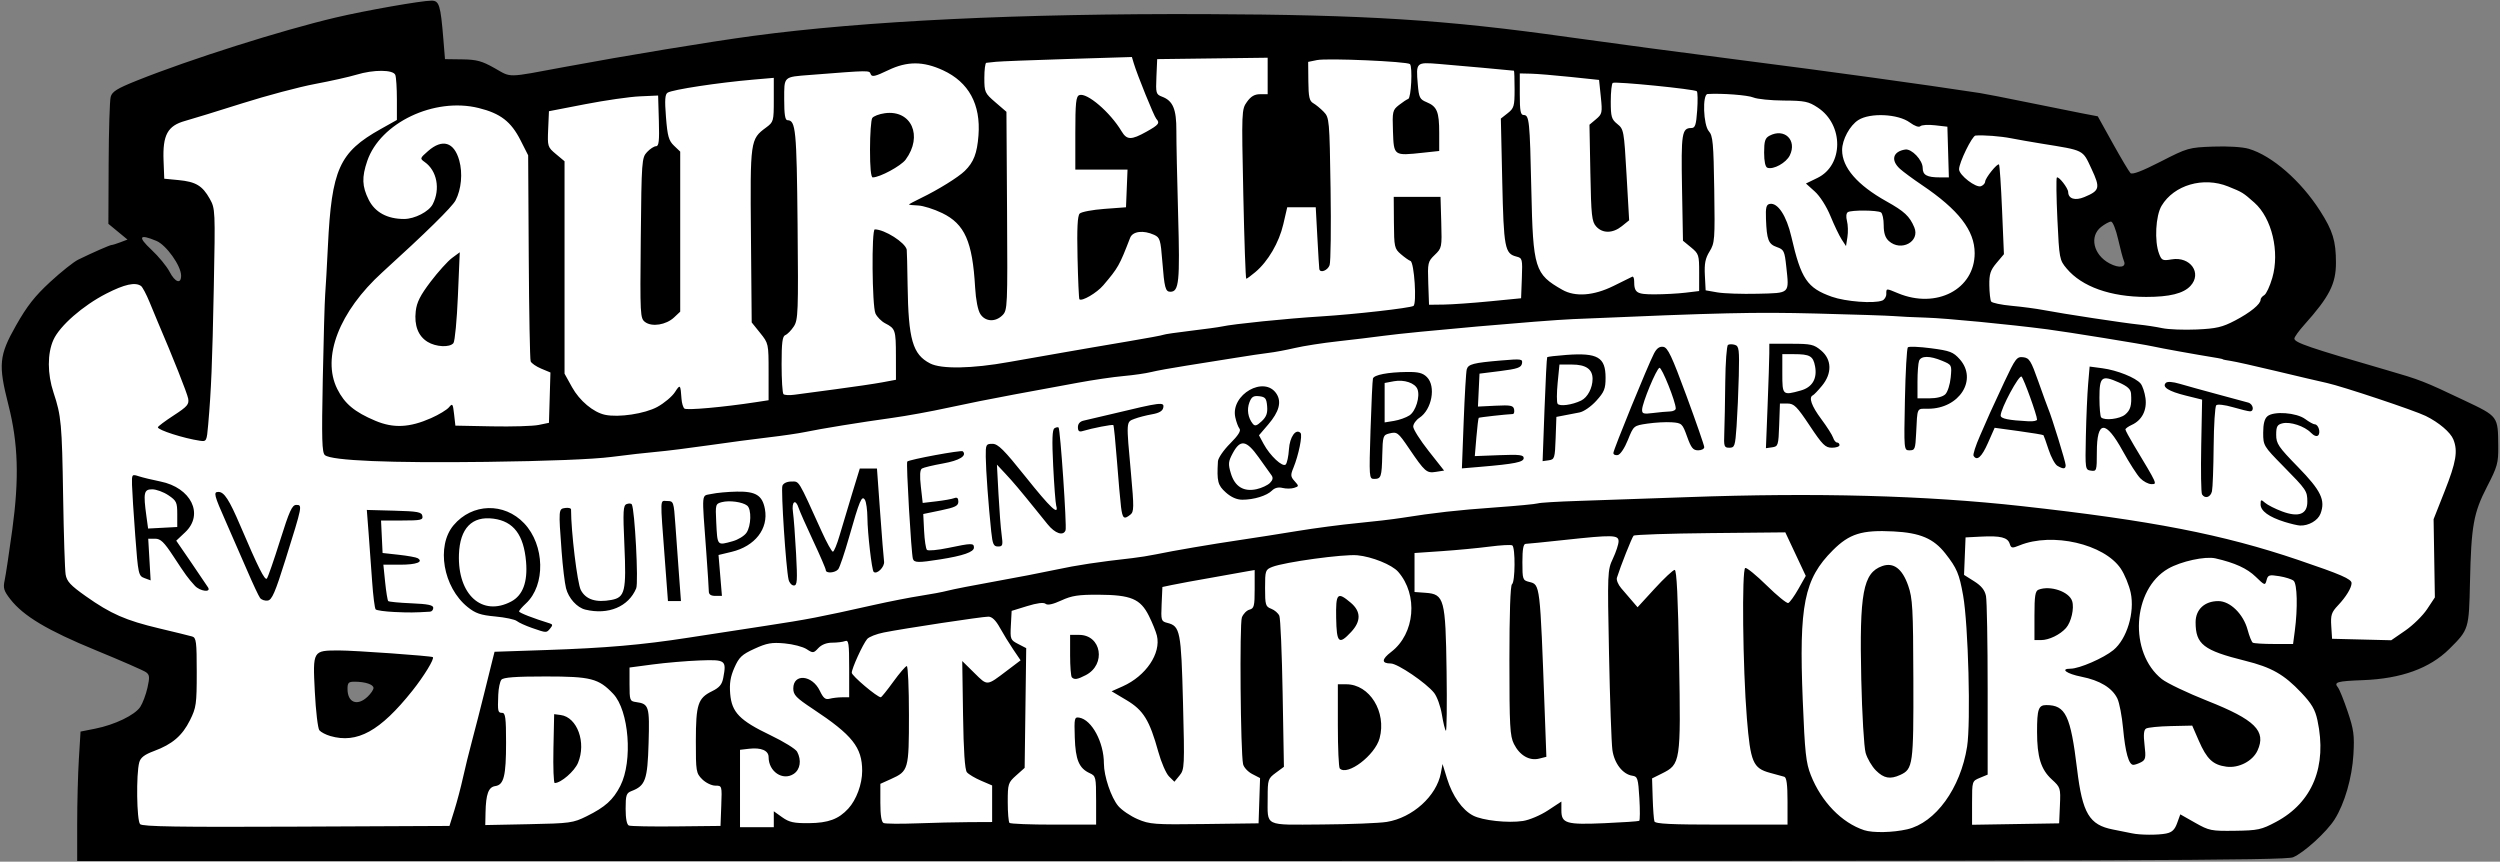 <?xml version="1.0" encoding="UTF-8" standalone="no"?>
<!-- Created with Inkscape (http://www.inkscape.org/) -->

<svg
   xmlns:dc="http://purl.org/dc/elements/1.1/"
   xmlns:cc="http://creativecommons.org/ns#"
   xmlns:rdf="http://www.w3.org/1999/02/22-rdf-syntax-ns#"
   xmlns:svg="http://www.w3.org/2000/svg"
   xmlns="http://www.w3.org/2000/svg"
   xmlns:sodipodi="http://sodipodi.sourceforge.net/DTD/sodipodi-0.dtd"
   xmlns:inkscape="http://www.inkscape.org/namespaces/inkscape"
   id="svg4262"
   version="1.1"
   inkscape:version="0.91 r13725"
   width="961.8"
   height="331.5"
   viewBox="0 0 961.8 331.5"
   sodipodi:docname="laurelhurstdistributors-logo.svg">
  <rect x="0" y="0" width="961.8" height="331.5" fill="#808080" stroke="none"/>
  <defs
     id="defs4266" />
  <sodipodi:namedview
     pagecolor="#ffffff"
     bordercolor="#666666"
     borderopacity="1"
     objecttolerance="10"
     gridtolerance="10"
     guidetolerance="10"
     inkscape:pageopacity="0"
     inkscape:pageshadow="2"
     inkscape:window-width="1920"
     inkscape:window-height="1016"
     id="namedview4264"
     showgrid="false"
     inkscape:zoom="1.4254523"
     inkscape:cx="480.89999"
     inkscape:cy="165.75"
     inkscape:window-x="0"
     inkscape:window-y="27"
     inkscape:window-maximized="1"
     inkscape:current-layer="svg4262" />
  <g
     id="g4149"
     transform="translate(0.294,0)">
    <path
       id="path4143"
       d="m 156.441,11.602 -99.617,31.568 -3.508,28.764 23.852,16.836 -1.402,25.957 -4.209,11.926 -19.643,-26.658 -14.732,5.613 -25.256,24.553 c 0,0 1.404,21.046 1.404,25.957 0,4.911 2.104,70.855 2.104,70.855 l 49.809,25.254 -3.508,28.062 -21.045,14.73 -6.314,28.764 692.412,0.701 147.322,-0.701 23.852,-22.449 1.402,-23.15 -14.029,-18.941 4.209,-8.418 28.061,2.807 23.852,-14.732 1.404,-33.674 10.521,-27.359 -2.104,-14.031 -13.33,-8.418 -45.6,-14.732 -21.045,-9.822 10.523,-19.643 3.508,-23.852 -22.449,-22.449 -22.449,-1.402 -19.643,16.135 4.209,11.926 0,15.434 -7.717,0 -16.137,-7.717 -1.402,-10.523 9.822,-10.523 4.209,-11.926 L 804.656,53.693 792.73,48.082 729.594,38.26 649.619,26.334 568.24,16.512 448.98,15.109 360.588,16.512 239.924,32.648 198.533,37.559 164.158,28.438 156.441,11.602 Z m -8.418,244.834 5.611,3.508 -13.328,16.135 -10.523,-1.402 -0.701,-15.434 18.941,-2.807 z"
       style="fill:#ffffff;fill-rule:evenodd;stroke:#000000;stroke-width:1px;stroke-linecap:butt;stroke-linejoin:miter;stroke-opacity:1"
       inkscape:connector-curvature="0" />
    <path
       inkscape:connector-curvature="0"
       id="path4274"
       d="m 29.4,316.906 c 0,-7.889 0.291,-19.094 0.646,-24.899 l 0.646,-10.554 5.604,-1.112 c 7.562,-1.5 15.319,-5.243 17.377,-8.385 0.93,-1.419 2.173,-4.733 2.763,-7.366 0.912,-4.071 0.832,-4.963 -0.539,-5.965 -0.886,-0.648 -9.573,-4.447 -19.304,-8.443 C 17.969,242.535 8.711,237.007 3.671,230.522 1.168,227.302 0.85,226.237 1.498,223.25 c 0.417,-1.925 1.74,-10.7 2.938,-19.5 2.687,-19.729 2.267,-33.203 -1.495,-47.977 -3.952,-15.517 -3.617,-18.994 2.937,-30.57 4.218,-7.45 7.234,-11.295 13.116,-16.718 4.201,-3.874 9.048,-7.734 10.772,-8.577 C 35.338,97.182 42.015,94.25 42.651,94.25 c 0.341,0 1.853,-0.469 3.361,-1.042 l 2.742,-1.042 -3.676,-3.03 -3.676,-3.03 0.1,-23.177 C 41.554,50.18 41.911,38.625 42.293,37.25 c 0.563,-2.03 2.47,-3.211 10.15,-6.284 C 72.843,22.802 107.954,11.671 128.838,6.746 140.287,4.046 161.838,0.25 165.716,0.25 c 2.971,0 3.493,1.7 4.561,14.832 l 0.623,7.668 6.636,0.09 c 5.571,0.076 7.577,0.622 12.5,3.406 6.548,3.702 4.192,3.744 26.864,-0.481 23.228,-4.329 56.135,-9.752 72.5,-11.948 43.14,-5.789 102.573,-8.652 174,-8.382 61.763,0.234 92.445,2.173 139.5,8.818 15.4,2.175 45.775,6.222 67.5,8.994 32.2,4.109 69.253,9.219 91,12.55 1.925,0.295 10.25,1.922 18.5,3.615 8.25,1.693 17.668,3.587 20.929,4.209 l 5.929,1.13 5.782,10.411 c 3.18,5.726 6.239,10.868 6.797,11.426 0.687,0.687 4.442,-0.74 11.61,-4.411 10.336,-5.294 10.829,-5.435 20.209,-5.779 5.631,-0.207 11.298,0.143 13.679,0.845 8.953,2.638 20.032,12.281 27.462,23.901 4.896,7.657 6.09,11.555 6.097,19.906 0.007,8.156 -2.52,13.108 -12.209,23.928 -2.082,2.325 -3.786,4.697 -3.786,5.271 0,1.555 5.776,3.529 35.5,12.131 12.936,3.744 14.353,4.297 29.774,11.623 13.265,6.301 13.046,6.007 13.159,17.747 0.061,6.368 -0.326,7.762 -4.285,15.435 -5.239,10.154 -6.113,15.037 -6.591,36.838 -0.396,18.044 -0.439,18.183 -7.924,25.62 -7.535,7.487 -18.541,11.472 -33.215,12.024 -10.056,0.379 -11.343,0.753 -9.66,2.808 0.574,0.701 2.259,4.874 3.744,9.274 2.347,6.951 2.637,9.114 2.213,16.5 -0.516,8.983 -3.385,18.897 -7.236,25 -3.05,4.834 -11.813,12.823 -15.969,14.56 -2.982,1.246 -60.723,1.44 -427.979,1.44 l -424.532,0 0,-14.344 z m 803.707,3.753 c 2.211,-0.442 3.266,-1.446 4.181,-3.977 l 1.224,-3.385 5.694,3.227 c 5.396,3.058 6.198,3.22 15.333,3.094 8.856,-0.122 10.142,-0.4 15.826,-3.43 14.027,-7.477 19.7,-21.41 15.911,-39.079 -0.888,-4.14 -2.197,-6.375 -6.236,-10.645 -6.631,-7.011 -11.411,-9.727 -21.573,-12.256 -16.077,-4.001 -19.067,-6.327 -19.067,-14.835 0,-4.896 3.47,-8.122 8.735,-8.122 4.569,0 9.644,4.977 11.279,11.06 0.656,2.442 1.554,4.665 1.994,4.94 0.441,0.275 4.106,0.5 8.147,0.5 l 7.345,0 0.662,-5 c 1.166,-8.801 0.942,-18.168 -0.462,-19.334 -0.715,-0.593 -3.216,-1.385 -5.558,-1.76 -3.834,-0.613 -4.316,-0.461 -4.836,1.527 -0.559,2.136 -0.695,2.093 -4.192,-1.302 -3.312,-3.215 -7.987,-5.351 -15.478,-7.07 -3.935,-0.903 -13.295,1.136 -18.207,3.966 -13.836,7.972 -15.212,32.348 -2.398,42.497 1.971,1.561 9.858,5.325 17.526,8.363 18.337,7.266 22.692,11.58 19.27,19.089 -1.857,4.077 -7.22,6.867 -11.973,6.23 -5.198,-0.697 -7.537,-2.898 -10.633,-10.006 l -2.526,-5.798 -8.256,0.182 c -4.541,0.1 -8.815,0.527 -9.498,0.949 -0.882,0.545 -1.053,2.376 -0.588,6.329 0.572,4.864 0.411,5.691 -1.285,6.599 -1.066,0.571 -2.429,1.038 -3.029,1.038 -1.745,0 -3.084,-4.759 -3.936,-13.987 -0.436,-4.723 -1.425,-9.904 -2.199,-11.513 -1.974,-4.106 -6.763,-7.015 -13.843,-8.407 -5.705,-1.122 -8.351,-3.092 -4.153,-3.092 3.342,0 12.738,-4.086 16.469,-7.162 5.188,-4.276 8.266,-14.465 6.656,-22.036 -0.62,-2.916 -2.344,-7.102 -3.833,-9.302 -6.414,-9.481 -26.355,-14.066 -38.909,-8.947 -2.914,1.189 -3.26,1.132 -3.817,-0.621 -0.775,-2.442 -3.52,-3.124 -11.02,-2.739 l -5.958,0.306 -0.293,7.21 -0.293,7.21 3.903,2.464 c 2.771,1.749 4.089,3.392 4.543,5.665 0.352,1.761 0.64,17.94 0.64,35.955 l 0,32.754 -3,1.243 c -2.997,1.241 -3,1.252 -3,9.646 l 0,8.403 16.75,-0.274 16.75,-0.274 0.299,-6.884 c 0.292,-6.724 0.219,-6.958 -3.145,-10.038 -4.152,-3.803 -5.641,-8.614 -5.649,-18.246 -0.007,-8.748 0.538,-10.332 3.554,-10.332 7.431,0 9.344,3.986 11.851,24.69 2.058,16.999 4.684,21.409 13.806,23.181 2.906,0.565 6.184,1.222 7.284,1.462 3.146,0.685 9.966,0.724 13.207,0.076 z m -50.707,-83.802 c 0,-7.643 0.295,-9.506 1.582,-10 4.497,-1.726 11.762,0.751 12.922,4.405 0.868,2.734 -0.35,8.062 -2.363,10.341 -2.271,2.571 -6.557,4.648 -9.591,4.648 l -2.55,0 0,-9.393 z m -48.965,82.196 c 10.91,-2.518 20.529,-15.792 23.051,-31.811 1.453,-9.23 0.466,-46.894 -1.523,-58.109 -1.482,-8.356 -2.398,-10.526 -6.823,-16.171 -4.54,-5.792 -9.715,-7.993 -20.015,-8.515 -12.126,-0.614 -16.907,0.874 -23.288,7.247 -11.066,11.053 -13.065,21.01 -11.583,57.703 0.818,20.247 1.233,24.084 3.123,28.853 4.059,10.242 11.885,18.305 20.522,21.143 3.315,1.089 11.028,0.93 16.535,-0.341 z M 721.417,296.421 c -1.556,-1.556 -3.339,-4.593 -3.962,-6.75 -0.623,-2.157 -1.381,-14.946 -1.684,-28.421 -0.745,-33.123 0.685,-40.845 8.049,-43.467 4.341,-1.546 7.721,0.988 9.993,7.491 1.715,4.908 1.922,8.652 2,36.065 0.093,32.898 -0.135,34.552 -5.07,36.801 -3.87,1.763 -6.29,1.318 -9.326,-1.718 z M 174.503,311.75 c 1.032,-3.3 2.519,-8.925 3.303,-12.5 0.784,-3.575 2.391,-10.1 3.571,-14.5 1.18,-4.4 3.255,-12.5 4.61,-18 1.355,-5.5 2.806,-11.35 3.224,-13 l 0.76,-3 19.965,-0.673 c 22.87,-0.771 36.7,-1.971 54.465,-4.725 6.875,-1.066 20.15,-3.106 29.5,-4.534 16.854,-2.574 20.736,-3.321 42,-8.082 6.05,-1.355 14.15,-2.939 18,-3.522 3.85,-0.582 8.575,-1.477 10.5,-1.988 1.925,-0.511 10.025,-2.095 18,-3.521 7.975,-1.426 18.55,-3.465 23.5,-4.533 8.098,-1.746 16.235,-2.976 29.5,-4.46 2.475,-0.277 6.525,-0.925 9,-1.44 6.861,-1.428 21.371,-3.903 32.5,-5.544 5.5,-0.811 15.4,-2.364 22,-3.451 6.6,-1.087 16.95,-2.448 23,-3.024 6.05,-0.576 13.7,-1.476 17,-2 12.63,-2.006 21.508,-3 36,-4.032 8.25,-0.587 15.651,-1.291 16.448,-1.563 0.796,-0.273 7.771,-0.696 15.5,-0.941 7.729,-0.245 26.652,-0.9 42.052,-1.456 49.549,-1.788 91.387,-0.668 128.5,3.441 49.971,5.532 77.515,10.893 106.5,20.729 16.456,5.584 20.5,7.342 20.5,8.911 0,1.792 -2.126,5.288 -5.181,8.519 -2.563,2.71 -2.901,3.738 -2.63,8 l 0.311,4.89 11.378,0.284 11.378,0.284 5.402,-3.72 c 2.971,-2.046 6.749,-5.754 8.395,-8.24 l 2.994,-4.52 -0.245,-15.044 -0.245,-15.044 4.253,-10.768 c 4.428,-11.21 5.14,-15.415 3.367,-19.884 -1.1,-2.773 -5.575,-6.581 -10.676,-9.085 -4.309,-2.115 -32.084,-11.381 -38,-12.677 -2.75,-0.603 -11.525,-2.662 -19.5,-4.576 -7.975,-1.914 -15.85,-3.675 -17.5,-3.913 -1.65,-0.238 -3,-0.507 -3,-0.598 0,-0.091 -0.9,-0.313 -2,-0.493 -8.976,-1.467 -21.497,-3.721 -24.886,-4.479 -3.879,-0.868 -33.022,-5.584 -40.614,-6.573 -14.673,-1.912 -39.053,-4.268 -46.5,-4.495 -4.95,-0.151 -10.575,-0.419 -12.5,-0.597 -1.925,-0.177 -15.425,-0.624 -30,-0.992 -23.715,-0.599 -36.379,-0.308 -93.5,2.146 -11.961,0.514 -61.702,4.897 -73,6.433 -3.85,0.523 -11.725,1.472 -17.5,2.109 -5.775,0.636 -13.2,1.79 -16.5,2.565 -3.3,0.774 -7.8,1.616 -10,1.87 -2.2,0.255 -8.05,1.125 -13,1.935 -4.95,0.81 -13.414,2.159 -18.81,3 -5.395,0.84 -11.47,1.944 -13.5,2.452 -2.03,0.508 -6.84,1.203 -10.69,1.545 -3.85,0.341 -11.725,1.497 -17.5,2.568 -5.775,1.071 -16.8,3.104 -24.5,4.519 -7.7,1.414 -19.175,3.711 -25.5,5.104 -6.325,1.393 -16,3.154 -21.5,3.915 -12.064,1.667 -27.352,4.148 -33.5,5.436 -2.475,0.518 -8.775,1.438 -14,2.044 -5.225,0.606 -15.575,1.977 -23,3.047 -7.425,1.07 -16.425,2.196 -20,2.502 -3.575,0.306 -11.45,1.198 -17.5,1.982 -6.966,0.903 -24.57,1.6 -48,1.9 -37.176,0.477 -59.613,-0.458 -62.185,-2.593 -1.144,-0.949 -1.287,-6.033 -0.826,-29.247 0.307,-15.454 0.723,-30.124 0.924,-32.599 0.201,-2.475 0.671,-10.8 1.044,-18.5 1.438,-29.668 4.366,-36.175 20.293,-45.097 l 6.25,-3.501 0,-7.869 c 0,-4.328 -0.273,-8.581 -0.607,-9.451 -0.795,-2.072 -8.319,-2.116 -14.984,-0.088 -2.7,0.822 -9.859,2.423 -15.909,3.558 -6.05,1.135 -18.65,4.486 -28,7.447 -9.35,2.96 -19.25,6.006 -22,6.769 -6.714,1.863 -8.648,5.426 -8.27,15.232 l 0.27,7 5.5,0.531 c 6.651,0.642 9.173,2.153 12.005,7.191 2.115,3.763 2.144,4.401 1.557,34.057 -0.585,29.53 -0.989,39.421 -2.158,52.816 -0.564,6.46 -0.63,6.587 -3.24,6.203 -6.145,-0.905 -16.193,-4.127 -16.121,-5.169 0.024,-0.346 2.763,-2.398 6.087,-4.559 5.263,-3.423 5.982,-4.263 5.569,-6.5 -0.38,-2.054 -5.902,-15.971 -11.734,-29.569 -0.472,-1.1 -1.871,-4.475 -3.109,-7.5 -1.238,-3.025 -2.725,-5.831 -3.304,-6.235 -2.231,-1.557 -6.327,-0.655 -13.35,2.939 -8.983,4.598 -17.876,12.365 -20.322,17.751 -2.382,5.245 -2.373,13.13 0.024,20.326 2.969,8.915 3.25,11.967 3.697,40.218 0.231,14.575 0.661,27.965 0.956,29.757 0.437,2.657 1.862,4.194 7.739,8.35 9.661,6.831 15.361,9.329 28.303,12.404 5.996,1.424 11.688,2.823 12.651,3.107 1.552,0.459 1.75,2.011 1.75,13.754 0,12.254 -0.193,13.624 -2.603,18.461 -2.981,5.983 -6.782,9.236 -13.855,11.861 -3.626,1.345 -5.145,2.507 -5.65,4.324 -1.244,4.467 -0.995,22.48 0.329,23.804 0.938,0.938 14.809,1.158 60.113,0.95 l 58.893,-0.27 1.877,-6 z m -47.727,-28.586 c -1.718,-0.498 -3.607,-1.488 -4.197,-2.199 -0.59,-0.711 -1.382,-7.415 -1.759,-14.898 -0.798,-15.847 -0.82,-15.81 9.264,-15.827 5.852,-0.01 35.536,2.103 36.139,2.572 0.72,0.56 -3.379,7.292 -7.879,12.938 -12.384,15.539 -21.222,20.414 -31.569,17.414 z m 14.31,-15.088 c 1.273,-1.196 2.314,-2.718 2.314,-3.383 0,-1.36 -3.13,-2.408 -7.25,-2.429 -2.348,-0.012 -2.75,0.395 -2.75,2.786 0,5.259 3.741,6.732 7.686,3.026 z m 63.314,-26.481 c -2.475,-0.858 -5.117,-2.061 -5.87,-2.675 -0.754,-0.613 -4.484,-1.4 -8.289,-1.749 -5.637,-0.517 -7.606,-1.188 -10.63,-3.623 -9.429,-7.593 -12.155,-23.458 -5.409,-31.475 7.153,-8.5 19.456,-8.84 27.153,-0.75 7.962,8.37 8.3,23.818 0.674,30.851 -1.446,1.333 -2.629,2.707 -2.629,3.052 0,0.519 5.433,2.637 11.863,4.625 1.091,0.337 1.116,0.718 0.128,1.91 -1.481,1.785 -1.349,1.788 -6.99,-0.167 z m -7.984,-10.202 c 4.437,-2.365 6.344,-7.491 5.678,-15.268 -0.888,-10.372 -4.79,-15.542 -12.516,-16.578 -8.295,-1.113 -12.945,3.685 -13.304,13.728 -0.557,15.546 8.94,24.088 20.143,18.118 z m -45.016,4.054 c -3.575,-0.167 -6.799,-0.617 -7.165,-1 -0.366,-0.383 -0.976,-5.197 -1.357,-10.697 -0.381,-5.5 -0.997,-13.952 -1.37,-18.782 l -0.678,-8.782 10.523,0.282 c 9.095,0.243 10.569,0.519 10.858,2.032 0.297,1.551 -0.591,1.75 -7.786,1.75 l -8.121,0 0.298,6.25 0.298,6.25 6.247,0.689 c 3.436,0.379 6.706,0.973 7.266,1.319 2.314,1.43 -0.529,2.492 -6.673,2.492 l -6.542,0 0.687,6.75 c 0.378,3.712 0.911,6.975 1.184,7.25 0.273,0.275 4.284,0.659 8.914,0.853 6.372,0.267 8.417,0.692 8.417,1.75 0,0.769 -0.562,1.432 -1.25,1.474 -5.955,0.367 -8.064,0.385 -13.75,0.12 z m 73.5,-0.913 c -3.201,-0.774 -6.449,-4.367 -7.432,-8.219 -0.5,-1.961 -1.26,-8.29 -1.689,-14.065 -1.213,-16.36 -1.206,-16.454 1.371,-16.82 1.238,-0.176 2.25,0.072 2.25,0.55 0,8.572 2.406,28.417 3.76,31.017 1.907,3.66 5.829,4.928 11.785,3.81 5.215,-0.978 5.77,-3.337 4.975,-21.171 -0.584,-13.116 -0.469,-15.192 0.871,-15.706 0.849,-0.326 1.739,-0.275 1.978,0.114 1.149,1.873 2.633,30.054 1.701,32.298 -2.937,7.069 -10.73,10.331 -19.57,8.193 z M 99.755,230.048 C 99.222,229.334 97.044,224.7 94.915,219.75 92.786,214.8 89.099,206.36 86.722,200.994 82.014,190.367 81.731,189.25 83.745,189.25 c 2.208,0 4.143,2.987 8.418,13 6.899,16.156 9.434,21.206 10.212,20.337 0.412,-0.46 2.692,-7.024 5.068,-14.587 3.603,-11.471 4.642,-13.75 6.263,-13.75 2.398,0 2.364,0.171 -4.158,21 -3.973,12.687 -5.214,15.554 -6.838,15.798 -1.091,0.164 -2.421,-0.286 -2.954,-1 z M 255.501,215.5 c -1.875,-25.017 -1.965,-22.75 0.899,-22.75 2.435,0 2.516,0.234 3.129,9 0.346,4.95 0.973,13.613 1.393,19.25 l 0.764,10.25 -2.502,0 -2.502,0 -1.181,-15.75 z m 16.897,12 c -10e-4,-0.963 -0.429,-7.6 -0.95,-14.75 -1.775,-24.354 -1.995,-21.816 1.974,-22.716 1.913,-0.434 6.311,-0.838 9.775,-0.899 7.281,-0.128 9.797,1.432 10.783,6.687 1.425,7.598 -3.802,14.322 -12.814,16.484 l -5.031,1.207 0.656,7.868 0.656,7.868 -2.523,0 c -1.736,0 -2.524,-0.546 -2.526,-1.75 z m 9.223,-19.294 c 2.046,-0.568 4.409,-2.016 5.25,-3.217 1.844,-2.633 2.017,-9.111 0.279,-10.475 -1.792,-1.407 -6.831,-2.094 -9.75,-1.328 -2.41,0.632 -2.487,0.906 -2.15,7.611 0.471,9.353 0.26,9.107 6.37,7.41 z M 74.65,225.322 C 71.954,222.351 71.153,221.251 66.4,214 c -3.6,-5.493 -4.913,-6.75 -7.047,-6.75 l -2.623,0 0.464,8.016 0.464,8.016 -2.379,-0.877 c -2.29,-0.844 -2.423,-1.454 -3.536,-16.266 -0.636,-8.464 -1.198,-17.278 -1.25,-19.586 -0.093,-4.141 -0.056,-4.186 2.656,-3.308 1.512,0.489 5.225,1.386 8.25,1.992 11.843,2.375 16.864,12.634 9.555,19.527 l -3.445,3.249 5.739,8.369 c 3.157,4.603 6.083,8.932 6.504,9.619 1.266,2.07 -3.141,1.484 -5.104,-0.678 z m -6.75,-27.532 c 0,-4.524 -0.298,-5.161 -3.398,-7.25 -1.869,-1.259 -4.681,-2.29 -6.25,-2.29 -3.183,0 -3.458,1.297 -2.21,10.406 l 0.642,4.685 5.608,-0.296 5.608,-0.296 0,-4.96 z M 303.091,223 c -1.004,-4.294 -2.99,-34.527 -2.373,-36.134 0.371,-0.966 1.769,-1.616 3.476,-1.616 3.085,0 2.406,-1.122 11.643,19.25 1.933,4.263 3.863,7.749 4.289,7.749 0.426,-7.6e-4 1.59,-2.813 2.586,-6.25 0.996,-3.437 3.153,-10.636 4.793,-15.999 l 2.983,-9.75 3.303,0 3.303,0 1.208,16.75 c 0.665,9.213 1.35,17.778 1.522,19.035 0.285,2.074 -2.829,5.141 -4.016,3.955 -0.707,-0.707 -2.342,-14.892 -2.391,-20.74 -0.025,-3.025 -0.458,-6.152 -0.962,-6.948 -1.195,-1.889 -2.041,0.11 -6.117,14.448 -1.72,6.05 -3.589,11.562 -4.154,12.25 -1.189,1.447 -4.782,1.693 -4.782,0.327 0,-0.508 -2.19,-5.59 -4.868,-11.295 -2.677,-5.705 -5.182,-11.364 -5.567,-12.577 -1.171,-3.691 -2.791,-2.55 -2.194,1.545 0.301,2.062 0.84,9.262 1.198,16 0.559,10.519 0.439,12.25 -0.851,12.25 -0.826,0 -1.739,-1.012 -2.028,-2.25 z m 47.83,-8 c -0.631,-1.892 -2.67,-36.934 -2.177,-37.426 0.795,-0.795 20.815,-4.499 21.362,-3.952 1.714,1.714 -1.246,3.543 -7.564,4.672 -3.851,0.688 -7.512,1.567 -8.138,1.954 -0.78,0.482 -0.914,2.669 -0.427,6.973 l 0.709,6.271 5.272,-0.62 c 2.9,-0.341 5.985,-0.893 6.857,-1.228 1.114,-0.427 1.585,-0.027 1.585,1.349 0,1.611 -1.193,2.204 -6.75,3.357 l -6.75,1.4 0.323,6.5 c 0.177,3.575 0.67,6.858 1.096,7.296 0.425,0.438 4.105,0.1 8.177,-0.749 9.104,-1.899 9.904,-1.909 9.904,-0.124 0,1.692 -4.132,3.134 -13,4.535 -8.439,1.333 -9.976,1.303 -10.48,-0.208 z m 30.128,-10.5 c -1.062,-10.016 -2.053,-23.573 -2.102,-28.75 -0.044,-4.739 0.09,-5 2.571,-5 2.155,0 4.419,2.256 12.799,12.75 9.571,11.986 12.872,15.083 11.726,11 -0.27,-0.963 -0.794,-7.884 -1.163,-15.382 -0.489,-9.917 -0.355,-13.827 0.491,-14.35 0.639,-0.395 1.357,-0.524 1.595,-0.286 0.665,0.665 3.205,38.099 2.682,39.518 -0.855,2.319 -4.021,1.272 -6.893,-2.281 -1.57,-1.942 -3.529,-4.367 -4.354,-5.389 -6.312,-7.821 -8.93,-10.923 -11.83,-14.022 l -3.33,-3.558 0.597,11.232 c 0.328,6.178 0.875,13.265 1.216,15.75 0.557,4.062 0.417,4.518 -1.387,4.518 -1.706,0 -2.098,-0.863 -2.616,-5.75 z m 497.575,-3.719 c -6.001,-1.874 -9.224,-4.218 -9.224,-6.709 0,-1.942 0.156,-1.997 1.75,-0.614 0.963,0.835 3.901,2.321 6.529,3.302 6.361,2.374 9.728,1.077 9.705,-3.739 -0.019,-4.16 -0.279,-4.542 -9.39,-13.801 -7.42,-7.541 -7.595,-7.835 -7.595,-12.722 0,-3.434 0.519,-5.434 1.654,-6.376 2.459,-2.04 11.166,-1.382 14.52,1.098 1.51,1.116 3.165,2.03 3.679,2.03 1.383,0 2.357,3.191 1.297,4.251 -0.555,0.555 -1.652,0.153 -2.783,-1.018 -2.451,-2.54 -7.995,-4.364 -10.985,-3.613 -1.986,0.498 -2.381,1.229 -2.381,4.397 0,3.414 0.851,4.672 8.39,12.4 8.877,9.099 10.636,12.755 8.65,17.978 -0.99,2.604 -4.565,4.669 -7.855,4.539 -0.927,-0.037 -3.609,-0.668 -5.961,-1.402 z M 430.985,195 c -0.296,-2.337 -0.999,-10.288 -1.563,-17.669 -0.564,-7.38 -1.19,-13.583 -1.391,-13.784 -0.345,-0.345 -8.099,1.16 -11.881,2.307 -1.27,0.385 -1.75,-0.031 -1.75,-1.518 0,-1.316 0.805,-2.219 2.25,-2.527 1.238,-0.263 6.131,-1.411 10.874,-2.552 18.992,-4.567 20.158,-4.711 19.719,-2.431 -0.25,1.3 -1.579,2.083 -4.352,2.564 -2.195,0.381 -5.229,1.169 -6.741,1.751 -3.224,1.241 -3.186,0.632 -1.322,21.108 1.182,12.983 1.156,14.631 -0.245,15.75 -2.481,1.981 -3.025,1.528 -3.599,-3 z m 40.313,-5.551 c -3.101,-2.77 -3.473,-4.243 -3.028,-11.976 0.072,-1.252 2.181,-4.326 4.686,-6.831 3.12,-3.12 4.259,-4.923 3.615,-5.724 -0.517,-0.643 -1.249,-2.618 -1.628,-4.39 -1.872,-8.755 11.24,-16.201 15.872,-9.012 2.013,3.125 0.991,6.901 -3.19,11.785 l -3.564,4.164 1.787,3.318 c 2.457,4.563 7.327,9.096 8.499,7.911 0.513,-0.519 1.073,-3.147 1.243,-5.841 0.301,-4.757 2.659,-8.087 4.454,-6.291 0.838,0.838 -0.736,8.574 -2.724,13.389 -1.164,2.818 -1.11,3.434 0.452,5.159 1.703,1.882 1.695,1.985 -0.215,2.591 -1.093,0.347 -3.087,0.355 -4.429,0.018 -1.596,-0.4 -3.01,-0.044 -4.083,1.029 -1.974,1.974 -6.939,3.503 -11.374,3.503 -2.137,0 -4.309,-0.954 -6.375,-2.801 z m 16.977,-3.645 c 1.11,-1.11 1.294,-2.004 0.609,-2.951 -0.541,-0.747 -2.783,-3.884 -4.983,-6.97 -4.717,-6.617 -7.019,-6.965 -9.944,-1.503 -1.712,3.198 -1.797,4.12 -0.714,7.737 1.532,5.114 4.947,7.195 9.954,6.065 1.917,-0.432 4.202,-1.503 5.077,-2.378 z m -1.076,-29.524 c -0.254,-3.02 -0.695,-3.577 -3.047,-3.848 -2.209,-0.254 -2.951,0.215 -3.775,2.382 -1.046,2.751 -0.546,5.915 1.297,8.218 0.812,1.014 1.531,0.81 3.425,-0.969 1.817,-1.707 2.325,-3.107 2.1,-5.783 z m 359.669,33.914 c -0.359,-0.58 -0.498,-9.018 -0.309,-18.75 l 0.343,-17.695 -6.249,-1.549 c -6.671,-1.653 -9.287,-3.317 -7.701,-4.898 0.598,-0.596 2.617,-0.453 5.45,0.387 2.475,0.734 9,2.542 14.5,4.018 5.5,1.476 10.787,2.907 11.75,3.18 1.897,0.538 2.447,3.361 0.654,3.361 -0.603,0 -3.573,-0.72 -6.6,-1.6 -3.094,-0.9 -5.882,-1.222 -6.368,-0.735 -0.476,0.476 -0.926,7.608 -1.001,15.85 -0.075,8.242 -0.365,15.998 -0.644,17.235 -0.529,2.343 -2.697,3.021 -3.825,1.195 z m -23.762,-6.2 c -1.212,-1.24 -4.23,-5.939 -6.705,-10.442 -6.653,-12.105 -10,-11.949 -10,0.467 0,7.071 -0.091,7.357 -2.25,7.05 -2.218,-0.315 -2.246,-0.503 -1.972,-13.32 0.153,-7.15 0.541,-16.089 0.863,-19.864 l 0.585,-6.864 4.883,0.648 c 5.697,0.756 12.849,3.619 14.745,5.904 0.729,0.879 1.568,3.406 1.865,5.616 0.62,4.623 -1.363,8.486 -5.272,10.266 -1.346,0.613 -2.447,1.407 -2.447,1.763 0,0.357 1.47,3.097 3.267,6.089 9.202,15.323 9.03,14.941 6.729,14.941 -1.148,0 -3.08,-1.015 -4.292,-2.255 z M 817.281,159.5 c 2.075,-1.727 2.588,-3.542 2.278,-8.056 -0.118,-1.713 -1.335,-2.827 -4.731,-4.329 -6.578,-2.91 -7.427,-2.23 -7.427,5.937 0,3.776 0.3,7.165 0.667,7.531 1.318,1.318 7.154,0.631 9.214,-1.083 z m -290.308,6 c 0.327,-10.312 0.746,-19.256 0.931,-19.874 0.422,-1.41 5.718,-2.43 13.07,-2.518 4.421,-0.053 6.107,0.378 7.697,1.969 3.549,3.549 1.902,12.518 -2.873,15.647 -1.319,0.865 -2.399,2.4 -2.399,3.413 0,1.013 2.672,5.23 5.938,9.373 l 5.938,7.531 -3.188,0.503 c -3.538,0.558 -4.172,0.003 -10.318,-9.046 -4.236,-6.237 -4.573,-6.486 -7.69,-5.704 -2.263,0.568 -2.423,1.074 -2.588,8.193 -0.199,8.571 -0.435,9.262 -3.163,9.262 -1.888,0 -1.933,-0.617 -1.357,-18.75 z m 14.987,-5.697 c 2.416,-1.583 4.153,-7.255 3.079,-10.054 -0.917,-2.389 -5.122,-3.818 -9.061,-3.079 l -3.577,0.671 0,7.586 0,7.586 3.606,-0.585 c 1.983,-0.322 4.662,-1.277 5.953,-2.123 z m 20.858,2.172 c 0.38,-10.024 0.908,-18.968 1.173,-19.876 0.587,-2.012 2.527,-2.513 13.259,-3.42 7.842,-0.663 8.328,-0.591 7.987,1.182 -0.299,1.556 -1.767,2.064 -8.35,2.888 l -7.987,1 -0.3,6.334 -0.3,6.334 6.786,-0.334 c 5.825,-0.286 6.833,-0.086 7.123,1.416 0.186,0.963 -0.033,1.766 -0.486,1.786 -2.76,0.121 -12.874,1.252 -13.122,1.468 -0.164,0.143 -0.571,3.513 -0.904,7.49 l -0.606,7.231 9.404,-0.362 c 7.817,-0.301 9.404,-0.111 9.404,1.124 0,1.56 -3.42,2.245 -16.887,3.382 l -6.887,0.582 0.692,-18.225 z m 228.411,17.239 c -0.919,-0.536 -2.443,-3.335 -3.385,-6.22 -0.942,-2.884 -1.834,-5.388 -1.981,-5.564 -0.147,-0.176 -4.432,-0.889 -9.522,-1.585 l -9.254,-1.266 -2.579,5.835 c -2.403,5.438 -4.227,7.068 -5.537,4.949 -0.301,-0.488 0.818,-3.975 2.488,-7.75 1.669,-3.775 3.419,-7.764 3.888,-8.864 0.469,-1.1 2.929,-6.417 5.467,-11.815 4.27,-9.083 4.811,-9.792 7.255,-9.5 2.352,0.281 2.99,1.302 5.819,9.315 1.747,4.95 3.465,9.675 3.817,10.5 1.364,3.198 6.696,20.487 6.696,21.709 0,1.522 -0.879,1.592 -3.172,0.254 z m -7.828,-17.789 c 0,-1.62 -5.043,-15.619 -5.956,-16.531 -0.922,-0.922 -8.044,12.323 -8.044,14.961 0,1.208 2.979,1.825 10.75,2.227 1.788,0.092 3.25,-0.203 3.25,-0.657 z m -189.497,-3.841 c 0.4,-10.909 0.867,-19.988 1.038,-20.176 0.17,-0.188 3.485,-0.576 7.366,-0.863 12.053,-0.89 15.093,0.877 15.093,8.773 0,4.239 -0.495,5.474 -3.556,8.861 -2.016,2.231 -4.831,4.181 -6.5,4.503 -1.619,0.312 -4.277,0.824 -5.905,1.138 l -2.961,0.571 -0.289,8.179 c -0.274,7.739 -0.416,8.197 -2.652,8.513 l -2.362,0.334 0.728,-19.834 z m 14.137,-3.502 c 2.453,-1.206 4.36,-4.839 4.36,-8.308 0,-3.747 -2.555,-5.524 -7.942,-5.524 l -4.799,0 -0.69,6.998 c -0.379,3.849 -0.395,7.475 -0.034,8.059 0.713,1.153 5.607,0.495 9.105,-1.224 z m 12.36,20.195 c 0,-1.236 13.216,-33.61 15.612,-38.243 1.056,-2.043 2.124,-2.815 3.591,-2.596 1.727,0.258 3.266,3.511 8.902,18.812 3.748,10.175 6.832,19.062 6.855,19.75 0.022,0.688 -1.028,1.25 -2.334,1.25 -1.959,0 -2.704,-0.919 -4.256,-5.25 -1.808,-5.045 -2.038,-5.261 -5.875,-5.537 -2.196,-0.158 -6.402,0.067 -9.346,0.5 -5.352,0.787 -5.352,0.787 -7.561,6.285 -1.274,3.172 -2.923,5.636 -3.898,5.823 -0.929,0.179 -1.689,-0.179 -1.689,-0.795 z m 21.75,-15.976 c 1.238,-0.028 2.25,-0.542 2.25,-1.143 0,-2.551 -5.371,-15.951 -6.272,-15.65 -1.18,0.393 -6.601,13.455 -6.675,16.086 -0.045,1.592 0.527,1.769 4.198,1.301 2.337,-0.298 5.263,-0.565 6.5,-0.593 z m 90.413,-4.499 c 0.22,-10.696 0.727,-19.776 1.128,-20.176 0.4,-0.4 4.424,-0.24 8.942,0.357 7.26,0.958 8.537,1.446 10.991,4.192 7.028,7.865 -0.098,19.076 -12.125,19.076 -4.497,0 -4.104,-0.807 -4.623,9.5 -0.307,6.105 -0.465,6.5 -2.594,6.5 -2.099,0 -2.115,-0.178 -1.719,-19.448 z m 15.563,-2.135 c 0.871,-0.871 1.793,-3.767 2.05,-6.436 0.462,-4.81 0.434,-4.866 -3.277,-6.417 -4.783,-1.998 -8.121,-1.992 -8.892,0.018 -0.334,0.87 -0.607,4.47 -0.607,8 l 0,6.418 4.571,0 c 2.837,0 5.172,-0.601 6.155,-1.583 z M 663.076,166.5 c 0.127,-3.163 0.295,-11.937 0.372,-19.5 0.078,-7.562 0.553,-14.004 1.055,-14.315 0.503,-0.311 1.705,-0.314 2.672,-0.007 1.562,0.496 1.727,1.811 1.484,11.815 -0.15,6.191 -0.536,14.969 -0.856,19.507 -0.54,7.642 -0.744,8.25 -2.77,8.25 -2.023,0 -2.17,-0.432 -1.957,-5.75 z m 16.658,-10.41 c 0.354,-8.987 0.648,-18.027 0.654,-20.09 l 0.012,-3.75 8.423,0 c 7.603,0 8.723,0.252 11.5,2.589 4.141,3.484 4.269,8.815 0.327,13.584 -1.512,1.83 -3.087,3.477 -3.5,3.66 -1.705,0.758 -0.517,4.117 3.232,9.143 2.19,2.936 4.246,6.167 4.567,7.181 0.322,1.014 1.005,1.843 1.518,1.843 0.513,0 0.933,0.45 0.933,1 0,0.55 -1.309,1 -2.908,1 -2.539,0 -3.626,-1.079 -8.563,-8.5 -4.929,-7.408 -6.028,-8.5 -8.552,-8.5 l -2.896,0 -0.29,8.25 c -0.277,7.856 -0.405,8.266 -2.695,8.59 l -2.404,0.34 0.643,-16.34 z m 12.747,-5.846 c 4.442,-1.234 6.411,-4.558 5.518,-9.318 -0.745,-3.97 -1.98,-4.676 -8.181,-4.676 l -4.418,0 0,7.5 c 0,8.328 0.112,8.43 7.081,6.494 z M 277.192,310 c 0.292,-7.745 0.29,-7.75 -2.295,-7.75 -1.423,0 -3.692,-1.105 -5.042,-2.455 -2.342,-2.342 -2.454,-3.019 -2.44,-14.75 0.017,-14.058 0.798,-16.461 6.21,-19.112 2.857,-1.399 3.853,-2.583 4.335,-5.15 1.277,-6.805 0.913,-7.072 -9.102,-6.695 -4.943,0.186 -13.031,0.874 -17.973,1.529 l -8.986,1.191 0,6.471 c 0,6.144 0.127,6.489 2.5,6.817 4.98,0.689 5.249,1.567 4.833,15.792 -0.414,14.173 -1.207,16.396 -6.583,18.452 -1.984,0.759 -2.25,1.562 -2.25,6.802 0,3.811 0.448,6.127 1.25,6.458 0.688,0.284 8.9,0.434 18.25,0.333 l 17,-0.183 0.292,-7.75 z m 20.208,5.182 0,-3.068 3.25,2.318 c 2.685,1.915 4.468,2.307 10.25,2.255 7.459,-0.068 11.423,-1.53 15.154,-5.592 3.121,-3.397 5.346,-9.432 5.346,-14.499 0,-9.075 -3.738,-13.781 -18.946,-23.846 -6.505,-4.306 -7.554,-5.401 -7.554,-7.885 0,-5.873 7.29,-5.221 10.215,0.914 1.344,2.818 2.152,3.475 3.749,3.046 1.12,-0.301 3.273,-0.553 4.786,-0.561 l 2.75,-0.014 0,-11.107 c 0,-9.717 -0.198,-11.031 -1.582,-10.5 -0.87,0.334 -3.102,0.607 -4.961,0.607 -2.138,0 -4.093,0.766 -5.322,2.086 -1.851,1.987 -2.065,2.006 -4.503,0.408 -1.408,-0.923 -5.222,-1.919 -8.476,-2.214 -4.961,-0.45 -6.83,-0.118 -11.576,2.054 -4.868,2.228 -5.949,3.246 -7.731,7.275 -1.542,3.486 -1.958,6.058 -1.626,10.059 0.592,7.139 3.623,10.257 15.5,15.944 5.072,2.429 9.685,5.28 10.25,6.336 1.765,3.298 1.203,6.891 -1.337,8.555 -4.195,2.748 -9.635,-0.905 -9.635,-6.47 0,-2.544 -2.865,-3.764 -7.556,-3.217 l -3.444,0.402 0,14.891 0,14.891 6.5,0 6.5,0 0,-3.068 z m -72,-1.155 c 7.17,-3.55 10.213,-6.295 12.963,-11.695 4.85,-9.525 3.337,-28.997 -2.753,-35.411 -5.617,-5.917 -8.563,-6.671 -26.048,-6.671 -11.516,0 -16.203,0.346 -16.951,1.25 -0.569,0.688 -1.115,3.275 -1.215,5.75 -0.262,6.504 -0.156,7 1.504,7 1.246,0 1.5,1.937 1.5,11.435 0,12.856 -0.845,16.261 -4.155,16.738 -2.615,0.377 -3.598,3.046 -3.745,10.161 l -0.1,4.834 16.75,-0.334 c 15.877,-0.317 17.037,-0.476 22.25,-3.057 z M 212.621,288 l 0.279,-13.25 2.5,0.327 c 6.392,0.837 9.933,10.611 6.672,18.416 -1.348,3.227 -6.56,7.741 -8.951,7.753 -0.428,0.002 -0.653,-5.959 -0.5,-13.246 z m 160.029,28.292 8.75,-0.042 0,-7.036 0,-7.036 -4.264,-1.828 c -2.345,-1.005 -4.794,-2.466 -5.441,-3.246 -0.795,-0.958 -1.277,-8.132 -1.486,-22.105 l -0.309,-20.687 4.654,4.587 c 5.136,5.061 4.649,5.096 12.572,-0.901 l 5.227,-3.956 -2.81,-4.146 c -1.546,-2.28 -3.868,-6.059 -5.161,-8.396 -1.581,-2.858 -3.027,-4.254 -4.417,-4.261 -2.369,-0.013 -32.49,4.545 -40.239,6.089 -2.845,0.567 -5.728,1.7 -6.406,2.517 -1.699,2.047 -5.921,11.297 -5.921,12.972 0,1.171 9.781,9.433 11.168,9.433 0.267,0 2.442,-2.7 4.832,-6 2.391,-3.3 4.719,-6 5.173,-6 0.455,0 0.827,8.45 0.827,18.777 0,21.073 -0.158,21.637 -6.927,24.69 l -4.073,1.836 0,7.265 c 0,4.849 0.416,7.449 1.25,7.82 0.688,0.305 6.425,0.361 12.75,0.125 6.325,-0.237 15.438,-0.449 20.25,-0.472 z m 48.75,-8.381 c 0,-8.938 -0.105,-9.387 -2.447,-10.454 -4.122,-1.878 -5.484,-5.126 -5.762,-13.744 -0.241,-7.455 -0.131,-7.941 1.726,-7.625 4.827,0.819 9.483,9.492 9.483,17.663 0,4.836 2.781,13.087 5.502,16.32 1.349,1.603 4.705,3.883 7.458,5.068 4.671,2.009 6.394,2.135 25.773,1.883 l 20.767,-0.27 0.288,-8.705 0.288,-8.705 -3.024,-1.564 c -1.663,-0.86 -3.242,-2.568 -3.51,-3.795 -0.985,-4.524 -1.391,-54.003 -0.463,-56.443 0.519,-1.365 1.838,-2.716 2.932,-3.002 1.757,-0.459 1.988,-1.376 1.988,-7.878 l 0,-7.358 -2.75,0.469 c -1.512,0.258 -6.575,1.163 -11.25,2.011 -4.675,0.848 -9.85,1.772 -11.5,2.054 -1.65,0.282 -4.575,0.845 -6.5,1.252 l -3.5,0.739 -0.293,6.593 c -0.281,6.325 -0.19,6.619 2.237,7.228 4.89,1.227 5.277,3.21 5.984,30.689 0.632,24.552 0.578,25.683 -1.324,28 l -1.982,2.414 -2.064,-2.031 c -1.135,-1.117 -2.992,-5.382 -4.127,-9.478 -3.378,-12.192 -5.733,-16.015 -12.252,-19.893 l -5.717,-3.402 4.269,-1.903 c 8.939,-3.985 14.8,-12.676 13.155,-19.506 -0.369,-1.533 -1.757,-4.958 -3.083,-7.611 -3.265,-6.532 -6.893,-8.059 -19.303,-8.126 -7.819,-0.042 -10.366,0.348 -14.39,2.205 -3.244,1.496 -5.28,1.933 -6.048,1.296 -0.757,-0.628 -3.214,-0.325 -7.11,0.877 l -5.952,1.837 -0.298,5.566 c -0.286,5.335 -0.17,5.633 2.802,7.17 l 3.1,1.603 -0.302,23.031 -0.302,23.031 -3.25,2.902 c -3.108,2.776 -3.25,3.222 -3.25,10.25 0,4.041 0.3,7.647 0.667,8.014 0.367,0.367 8.017,0.667 17,0.667 l 16.333,0 0,-9.339 z m -9.333,-47.327 c -0.367,-0.367 -0.667,-4.192 -0.667,-8.5 l 0,-7.833 3.461,0 c 8.605,0 10.487,11.39 2.559,15.49 -3.22,1.665 -4.353,1.844 -5.353,0.844 z m 121.15,55.623 c 9.897,-1.596 19.152,-9.94 20.806,-18.759 l 0.659,-3.515 1.758,5.682 c 2.049,6.622 5.853,12.012 9.987,14.149 3.679,1.902 13.37,2.954 19.186,2.082 2.452,-0.368 6.756,-2.191 9.614,-4.073 l 5.174,-3.407 0,3.407 c 0,5.021 1.848,5.568 16.622,4.923 7.012,-0.306 13.004,-0.713 13.314,-0.903 0.31,-0.19 0.339,-4.103 0.064,-8.694 -0.457,-7.625 -0.688,-8.375 -2.673,-8.657 -3.716,-0.529 -6.996,-4.759 -7.708,-9.941 -0.359,-2.612 -0.942,-19.215 -1.295,-36.894 -0.63,-31.532 -0.602,-32.233 1.517,-36.739 1.188,-2.527 2.16,-5.499 2.16,-6.605 0,-2.496 -2.163,-2.548 -21,-0.511 -7.425,0.803 -14.062,1.469 -14.75,1.48 -0.879,0.014 -1.25,2.093 -1.25,7.001 0,6.665 0.116,7.01 2.573,7.627 4.283,1.075 4.185,0.26 6.019,50.095 l 0.633,17.203 -2.793,0.701 c -3.73,0.936 -7.477,-1.242 -9.68,-5.627 -1.543,-3.071 -1.749,-6.851 -1.75,-32.171 -9.7e-4,-18.05 0.369,-28.92 0.998,-29.309 1.239,-0.766 1.335,-14.175 0.107,-14.934 -0.491,-0.304 -4.429,-0.091 -8.75,0.473 -4.321,0.564 -12.582,1.348 -18.357,1.743 l -10.5,0.718 0,7.5 0,7.5 4.254,0.308 c 7.191,0.52 7.684,2.363 8.079,30.192 0.183,12.925 0.058,23.224 -0.28,22.886 -0.337,-0.337 -1.029,-3.164 -1.536,-6.282 -0.507,-3.118 -1.846,-6.843 -2.974,-8.277 -2.996,-3.809 -14.066,-11.327 -16.679,-11.327 -3.64,0 -3.584,-1.595 0.155,-4.447 9.158,-6.985 10.456,-21.968 2.673,-30.84 -2.365,-2.696 -10.073,-5.811 -15.692,-6.343 -5.271,-0.499 -28.07,2.624 -32.75,4.486 -2.636,1.049 -2.75,1.385 -2.75,8.143 0,6.491 0.187,7.121 2.364,7.948 1.3,0.494 2.71,1.721 3.134,2.725 0.424,1.005 0.992,14.484 1.263,29.953 l 0.493,28.127 -3.126,2.311 c -3,2.218 -3.126,2.603 -3.126,9.542 0,11.327 -1.699,10.485 20.871,10.337 10.796,-0.071 22.022,-0.515 24.946,-0.986 z m -18.073,-20.547 c -0.409,-0.409 -0.743,-7.868 -0.743,-16.576 l 0,-15.833 3.25,0.004 c 8.973,0.01 15.538,10.644 12.814,20.757 -1.764,6.552 -12.361,14.609 -15.321,11.649 z m -1.391,-57.915 c -0.167,-9.562 0.45,-10.216 5.572,-5.906 4.01,3.374 4.068,7.138 0.176,11.305 -4.725,5.058 -5.579,4.256 -5.747,-5.399 z m 173.648,70.473 c 0,-6.369 -0.368,-9.136 -1.25,-9.386 -0.688,-0.195 -3.164,-0.874 -5.504,-1.51 -6.533,-1.775 -7.502,-4.062 -8.884,-20.988 -1.583,-19.387 -1.989,-57.375 -0.618,-57.832 0.569,-0.19 4.285,2.847 8.256,6.748 3.971,3.901 7.693,6.936 8.271,6.743 0.578,-0.193 2.333,-2.62 3.9,-5.394 l 2.85,-5.044 -3.936,-8.374 -3.936,-8.374 -28.824,0.286 c -15.853,0.157 -29.148,0.604 -29.544,0.992 -0.622,0.61 -5.029,11.725 -6.422,16.195 -0.262,0.841 0.477,2.641 1.643,4 1.166,1.359 3.062,3.567 4.214,4.907 l 2.094,2.436 6.595,-7.189 c 3.627,-3.954 7.088,-7.188 7.69,-7.186 0.76,0.002 1.277,10.616 1.693,34.753 0.678,39.348 0.575,40.017 -6.658,43.61 l -3.744,1.86 0.24,7.64 c 0.132,4.202 0.431,8.203 0.664,8.89 0.324,0.956 6.395,1.25 25.816,1.25 l 25.393,0 0,-9.031 z M 165.547,160.863 c 2.988,-1.321 6.09,-3.2 6.893,-4.174 1.336,-1.621 1.503,-1.395 1.96,2.645 l 0.5,4.416 14.049,0.276 c 7.727,0.152 15.827,-0.092 18,-0.543 l 3.951,-0.819 0.286,-9.679 0.286,-9.679 -3.55,-1.483 c -1.952,-0.816 -3.78,-2.084 -4.062,-2.817 -0.282,-0.734 -0.613,-18.867 -0.736,-40.295 L 202.9,59.75 199.982,53.99 c -3.659,-7.221 -7.739,-10.365 -16.144,-12.439 -17.055,-4.209 -37.834,5.677 -42.845,20.383 -2.137,6.273 -2.006,9.769 0.562,14.909 2.415,4.835 7.15,7.409 13.616,7.403 4.072,-0.004 9.566,-2.841 11.025,-5.693 2.976,-5.816 1.636,-12.878 -3.075,-16.202 -1.927,-1.359 -1.891,-1.477 1.284,-4.25 5.516,-4.816 10.003,-3.467 11.983,3.603 1.381,4.932 0.809,11.12 -1.424,15.4 -1.316,2.523 -11.421,12.447 -28.151,27.645 -16.599,15.08 -23.426,32.743 -17.354,44.901 2.833,5.673 6.652,8.858 14.672,12.236 6.956,2.93 13.146,2.634 21.417,-1.024 z m -1.364,-29.351 c -3.593,-2.228 -5.154,-6.285 -4.534,-11.783 0.386,-3.426 1.746,-6.12 5.749,-11.385 2.884,-3.793 6.581,-7.886 8.216,-9.095 l 2.972,-2.197 -0.716,16.849 c -0.394,9.267 -1.166,17.411 -1.716,18.099 -1.413,1.766 -6.759,1.504 -9.971,-0.488 z m 88.424,25.028 c 2.64,-1.437 5.69,-4.002 6.779,-5.701 2.001,-3.122 2.124,-2.989 2.521,2.713 0.107,1.541 0.599,3.173 1.093,3.627 0.805,0.74 14.984,-0.528 27.648,-2.472 l 4.75,-0.729 0,-10.923 c 0,-10.827 -0.028,-10.958 -3.25,-14.965 l -3.25,-4.043 -0.288,-33.374 c -0.317,-36.712 -0.262,-37.108 5.805,-41.593 2.902,-2.146 2.983,-2.436 2.983,-10.666 l 0,-8.46 -7.75,0.667 c -13.6,1.17 -31.162,3.839 -33.085,5.028 -1.025,0.634 -1.171,2.78 -0.641,9.461 0.579,7.302 1.056,8.996 3.081,10.932 l 2.396,2.29 0,30.785 0,30.785 -2.357,2.214 c -3.059,2.873 -8.507,3.752 -11.133,1.794 -1.923,-1.433 -1.979,-2.515 -1.684,-32.321 0.295,-29.77 0.379,-30.916 2.414,-33.088 1.159,-1.238 2.721,-2.25 3.47,-2.25 1.076,0 1.302,-2.049 1.076,-9.75 l -0.286,-9.75 -7.049,0.314 c -3.877,0.172 -13.327,1.53 -21,3.017 l -13.951,2.703 -0.299,6.869 c -0.291,6.697 -0.216,6.939 3,9.625 l 3.299,2.756 0,40.858 0,40.858 2.885,5.207 c 2.902,5.236 8.205,9.669 12.707,10.623 5.244,1.11 15.277,-0.406 20.116,-3.039 z m 68.792,-6.825 c 6.875,-0.904 14.863,-2.086 17.75,-2.626 l 5.25,-0.982 -0.015,-9.179 c -0.017,-9.967 -0.199,-10.521 -4.124,-12.541 -1.452,-0.747 -3.139,-2.455 -3.75,-3.795 -1.305,-2.865 -1.542,-32.343 -0.26,-32.343 3.768,0 11.72,5.046 12.295,7.802 0.08,0.384 0.231,6.548 0.334,13.698 0.303,20.928 1.934,26.594 8.654,30.069 4.319,2.233 16.097,2.022 30.366,-0.545 6.05,-1.088 15.5,-2.746 21,-3.685 5.5,-0.938 10.45,-1.797 11,-1.908 0.55,-0.111 6.819,-1.178 13.931,-2.37 7.112,-1.192 13.187,-2.325 13.5,-2.518 0.313,-0.193 5.016,-0.881 10.452,-1.53 5.436,-0.649 10.836,-1.391 12,-1.65 4.357,-0.968 25.043,-3.073 38.117,-3.879 12.948,-0.798 34.252,-3.214 35.58,-4.034 1.362,-0.842 0.309,-16.821 -1.14,-17.304 -0.591,-0.197 -2.249,-1.369 -3.685,-2.604 -2.476,-2.13 -2.614,-2.756 -2.683,-12.144 l -0.072,-9.899 9,0 9,0 0.287,9.814 c 0.281,9.596 0.225,9.874 -2.5,12.5 -2.666,2.569 -2.774,3.043 -2.497,10.936 l 0.29,8.25 5.71,-0.074 c 3.14,-0.041 11.11,-0.604 17.71,-1.25 l 12,-1.175 0.292,-7.721 c 0.278,-7.368 0.185,-7.747 -2.045,-8.307 -4.516,-1.133 -4.926,-3.292 -5.497,-28.943 l -0.538,-24.158 2.644,-2.08 c 2.415,-1.9 2.644,-2.694 2.644,-9.186 0,-3.908 -0.113,-7.126 -0.25,-7.15 -0.675,-0.118 -22.179,-2.057 -28.842,-2.601 -8.817,-0.72 -8.87,-0.669 -8.152,7.822 0.434,5.136 0.758,5.793 3.4,6.887 4.013,1.662 4.844,3.685 4.844,11.79 l 0,6.986 -6.303,0.675 c -11.228,1.202 -11.152,1.256 -11.486,-8.163 -0.274,-7.735 -0.158,-8.25 2.3,-10.183 1.424,-1.12 3.035,-2.185 3.58,-2.367 1.116,-0.372 1.705,-12.34 0.659,-13.387 -1.019,-1.019 -31.812,-2.356 -35.742,-1.552 l -3.425,0.701 0.072,7.43 c 0.059,6.095 0.399,7.616 1.894,8.467 1.002,0.571 2.816,2.064 4.031,3.319 2.145,2.216 2.22,3.061 2.624,29.5 0.228,14.97 0.062,28.231 -0.369,29.468 -0.728,2.087 -3.668,3.199 -3.966,1.5 -0.072,-0.412 -0.41,-5.925 -0.75,-12.25 l -0.618,-11.5 -5.486,0 -5.486,0 -1.514,6.532 c -1.633,7.045 -5.865,14.289 -10.749,18.398 -1.68,1.414 -3.255,2.57 -3.501,2.57 -0.245,0 -0.757,-14.648 -1.137,-32.552 -0.679,-32.019 -0.656,-32.6 1.409,-35.5 1.507,-2.116 2.926,-2.948 5.031,-2.948 l 2.932,0 0,-7.02 0,-7.02 -21.25,0.27 -21.25,0.27 -0.296,6.757 c -0.28,6.405 -0.166,6.807 2.198,7.705 4.166,1.584 5.507,4.78 5.474,13.04 -0.017,4.123 0.29,18.777 0.68,32.563 0.725,25.569 0.333,29.434 -2.985,29.434 -1.909,0 -2.304,-1.496 -3.106,-11.751 -0.647,-8.267 -0.914,-9.132 -3.133,-10.143 -4.165,-1.898 -8.265,-1.39 -9.244,1.144 -4.146,10.731 -4.569,11.48 -10.333,18.27 -2.489,2.932 -8.281,6.316 -9.184,5.365 -0.201,-0.212 -0.524,-7.449 -0.718,-16.084 -0.251,-11.162 -0.011,-16.041 0.829,-16.882 0.65,-0.651 4.925,-1.461 9.5,-1.801 l 8.318,-0.618 0.294,-7.25 0.294,-7.25 -10.044,0 -10.044,0 0,-14.031 c 0,-11.66 0.258,-14.13 1.527,-14.617 2.905,-1.115 11.862,6.541 16.26,13.899 2.041,3.414 3.721,3.443 9.587,0.165 4.747,-2.653 5.252,-3.319 3.771,-4.965 -0.863,-0.959 -7.325,-16.898 -8.659,-21.357 l -0.72,-2.407 -24.633,0.758 c -13.548,0.417 -25.983,0.901 -27.633,1.076 -1.65,0.175 -3.337,0.355 -3.75,0.399 -0.412,0.045 -0.75,2.656 -0.75,5.804 0,5.492 0.171,5.87 4.25,9.383 l 4.25,3.66 0.236,38.131 c 0.228,36.873 0.17,38.197 -1.75,40.117 -2.731,2.731 -6.574,2.544 -8.512,-0.414 -0.955,-1.457 -1.749,-5.483 -2.021,-10.25 -1.012,-17.703 -3.985,-24.412 -12.687,-28.63 -3.154,-1.529 -7.317,-2.839 -9.25,-2.912 -1.933,-0.073 -3.515,-0.244 -3.515,-0.381 0,-0.137 2.138,-1.281 4.75,-2.542 6.426,-3.102 14.244,-7.952 16.718,-10.372 3.434,-3.358 4.742,-6.739 5.272,-13.63 0.922,-11.976 -3.727,-20.518 -13.66,-25.102 -7.607,-3.51 -13.779,-3.52 -21.045,-0.032 -5.065,2.431 -6.306,2.71 -6.761,1.522 -0.577,-1.503 0.014,-1.511 -23.274,0.31 -10.416,0.814 -10,0.42 -10,9.486 0,5.711 0.353,7.933 1.259,7.933 3.18,0 3.54,3.71 3.888,40.122 0.323,33.827 0.218,36.672 -1.457,39.229 -0.993,1.516 -2.455,3.005 -3.248,3.31 -1.132,0.434 -1.442,2.86 -1.442,11.28 0,5.899 0.323,11.049 0.718,11.444 0.395,0.395 2.307,0.494 4.25,0.221 1.943,-0.273 9.157,-1.236 16.032,-2.14 z M 334.415,57.5 c 0.008,-5.912 0.394,-11.347 0.856,-12.076 0.462,-0.729 2.659,-1.57 4.881,-1.868 10.195,-1.367 14.705,8.746 7.965,17.862 -1.798,2.432 -9.946,6.831 -12.653,6.831 -0.688,0 -1.059,-3.805 -1.049,-10.75 z m 525.16,65.819 c 5.887,-3.086 9.825,-6.3 9.825,-8.019 0,-0.523 0.632,-1.31 1.405,-1.75 0.773,-0.44 2.169,-3.435 3.102,-6.656 2.904,-10.024 -0.178,-22.981 -6.877,-28.917 -4.398,-3.897 -4.559,-3.996 -10.13,-6.246 -9.521,-3.846 -20.815,-0.565 -25.588,7.433 -2.293,3.842 -2.805,13.609 -0.966,18.444 0.985,2.591 1.373,2.765 4.859,2.176 7.179,-1.213 11.777,5.318 7.201,10.23 -2.705,2.903 -8.047,4.228 -17.007,4.217 -13.745,-0.017 -24.721,-3.925 -30.575,-10.885 -2.794,-3.323 -2.881,-3.782 -3.596,-18.965 -0.403,-8.558 -0.498,-15.794 -0.212,-16.08 0.653,-0.653 4.331,4.052 4.361,5.577 0.051,2.606 2.663,3.42 6.213,1.937 5.957,-2.489 6.21,-3.485 2.756,-10.865 -3.498,-7.475 -2.558,-7.001 -19.27,-9.707 -3.947,-0.639 -9.202,-1.561 -11.677,-2.049 -4.057,-0.8 -10.583,-1.297 -13.677,-1.042 -1.305,0.107 -6.323,10.399 -6.323,12.968 4e-5,2.251 6.49,7.262 8.437,6.515 0.859,-0.33 1.579,-1.114 1.599,-1.743 0.045,-1.44 4.716,-7.226 5.331,-6.604 0.251,0.254 0.779,8.12 1.173,17.481 l 0.718,17.02 -2.845,3.38 c -2.365,2.81 -2.832,4.26 -2.769,8.599 0.042,2.87 0.354,5.668 0.693,6.218 0.34,0.55 3.89,1.299 7.89,1.665 4,0.366 9.522,1.1 12.272,1.631 7.151,1.381 31.15,5.033 36.685,5.583 2.577,0.256 6.627,0.878 9,1.381 2.373,0.504 8.339,0.734 13.257,0.512 7.554,-0.342 9.84,-0.875 14.734,-3.441 z m -135.757,-7.676 c 0.87,-0.334 1.582,-1.459 1.582,-2.5 0,-2.281 -0.146,-2.27 4.486,-0.335 14.787,6.178 29.514,-1.506 29.514,-15.399 0,-8.734 -6.165,-16.701 -20.293,-26.228 -3.414,-2.302 -7.219,-5.106 -8.457,-6.233 -3.645,-3.317 -2.718,-6.679 2.045,-7.421 2.461,-0.383 6.705,4.091 6.705,7.069 0,2.758 1.621,3.652 6.618,3.652 l 3.454,0 -0.286,-9.75 -0.286,-9.75 -4.754,-0.546 c -2.615,-0.301 -5.158,-0.142 -5.652,0.352 -0.531,0.531 -2.182,-0.05 -4.039,-1.423 -4.48,-3.312 -15.204,-3.836 -19.779,-0.966 -3.302,2.071 -6.276,7.562 -6.276,11.584 0,6.688 5.839,13.442 17.033,19.702 6.95,3.887 8.902,5.705 10.727,9.994 2.342,5.502 -5.109,9.514 -9.794,5.274 -1.373,-1.243 -1.967,-3.074 -1.967,-6.066 0,-2.357 -0.478,-4.581 -1.062,-4.943 -1.405,-0.868 -11.346,-0.945 -12.716,-0.098 -0.646,0.399 -0.786,1.755 -0.353,3.4 0.396,1.505 0.476,4.296 0.176,6.201 l -0.545,3.465 -1.673,-2.562 c -0.92,-1.409 -2.854,-5.444 -4.297,-8.965 -1.531,-3.735 -4.046,-7.682 -6.036,-9.473 l -3.412,-3.071 4.435,-2.155 c 10.063,-4.889 10.147,-20.43 0.146,-27.043 -3.59,-2.374 -5.002,-2.667 -13.094,-2.72 -4.988,-0.033 -10.253,-0.563 -11.698,-1.179 -2.148,-0.915 -12.118,-1.672 -17.622,-1.337 -2.061,0.125 -1.648,11.98 0.5,14.35 1.523,1.681 1.79,4.581 2.058,22.368 0.291,19.333 0.194,20.621 -1.801,23.849 -1.641,2.656 -2.042,4.692 -1.808,9.187 l 0.301,5.775 4.5,0.791 c 2.475,0.435 9.445,0.671 15.488,0.524 12.645,-0.308 12.164,0.149 11.024,-10.495 -0.638,-5.959 -0.907,-6.515 -3.607,-7.456 -3.257,-1.135 -3.895,-2.777 -4.198,-10.803 -0.167,-4.417 0.116,-5.548 1.451,-5.806 3.07,-0.593 6.454,4.547 8.312,12.622 3.742,16.267 6.066,19.713 15.576,23.087 5.294,1.878 16.164,2.706 19.372,1.475 z M 679.65,64.533 c -0.789,-0.284 -1.25,-2.432 -1.25,-5.831 0,-4.401 0.373,-5.581 2.049,-6.478 5.751,-3.078 10.686,1.673 7.835,7.545 -1.397,2.877 -6.324,5.596 -8.634,4.765 z m -59.25,45.506 c 3.575,-1.765 6.838,-3.378 7.25,-3.583 0.412,-0.205 0.75,0.528 0.75,1.629 0,4.576 0.899,5.166 7.857,5.156 3.654,-0.005 9.006,-0.292 11.893,-0.639 l 5.25,-0.631 0.009,-7.111 c 0.009,-6.751 -0.149,-7.24 -3.111,-9.675 L 647.179,92.621 646.811,72.262 C 646.433,51.289 646.751,49.25 650.406,49.25 c 1.461,0 1.842,-1.152 2.237,-6.75 0.262,-3.712 0.201,-7.035 -0.134,-7.384 -0.783,-0.816 -31.307,-3.862 -32.334,-3.227 -0.426,0.263 -0.775,3.473 -0.775,7.132 0,5.92 0.279,6.878 2.536,8.691 2.461,1.977 2.566,2.56 3.536,19.538 l 0.999,17.5 -2.786,2.245 c -3.498,2.819 -7.411,2.879 -9.881,0.151 -1.699,-1.876 -1.943,-4.106 -2.253,-20.635 l -0.348,-18.531 2.52,-2.115 c 2.373,-1.992 2.481,-2.495 1.848,-8.615 l -0.673,-6.5 -11,-1.156 c -6.05,-0.636 -12.912,-1.198 -15.25,-1.25 l -4.25,-0.094 0,8 c 0,6.399 0.296,8 1.481,8 2.168,0 2.383,2.091 2.963,28.824 0.659,30.335 1.293,32.378 11.943,38.425 4.947,2.809 12.034,2.281 19.613,-1.462 z M 69.381,106 c -0.032,-3.773 -5.709,-11.739 -9.494,-13.32 -6.643,-2.776 -7.304,-1.636 -1.955,3.365 2.768,2.588 5.907,6.392 6.977,8.455 2.165,4.173 4.501,4.957 4.471,1.5 z M 816.811,100.371 C 816.424,99.479 815.422,95.713 814.583,92 c -0.839,-3.717 -2.061,-6.75 -2.719,-6.75 -0.657,0 -2.381,0.933 -3.83,2.073 -4.584,3.606 -2.951,10.714 3.218,14 3.806,2.027 6.641,1.542 5.559,-0.952 z"
       style="fill:#000000" />
  </g>
</svg>
